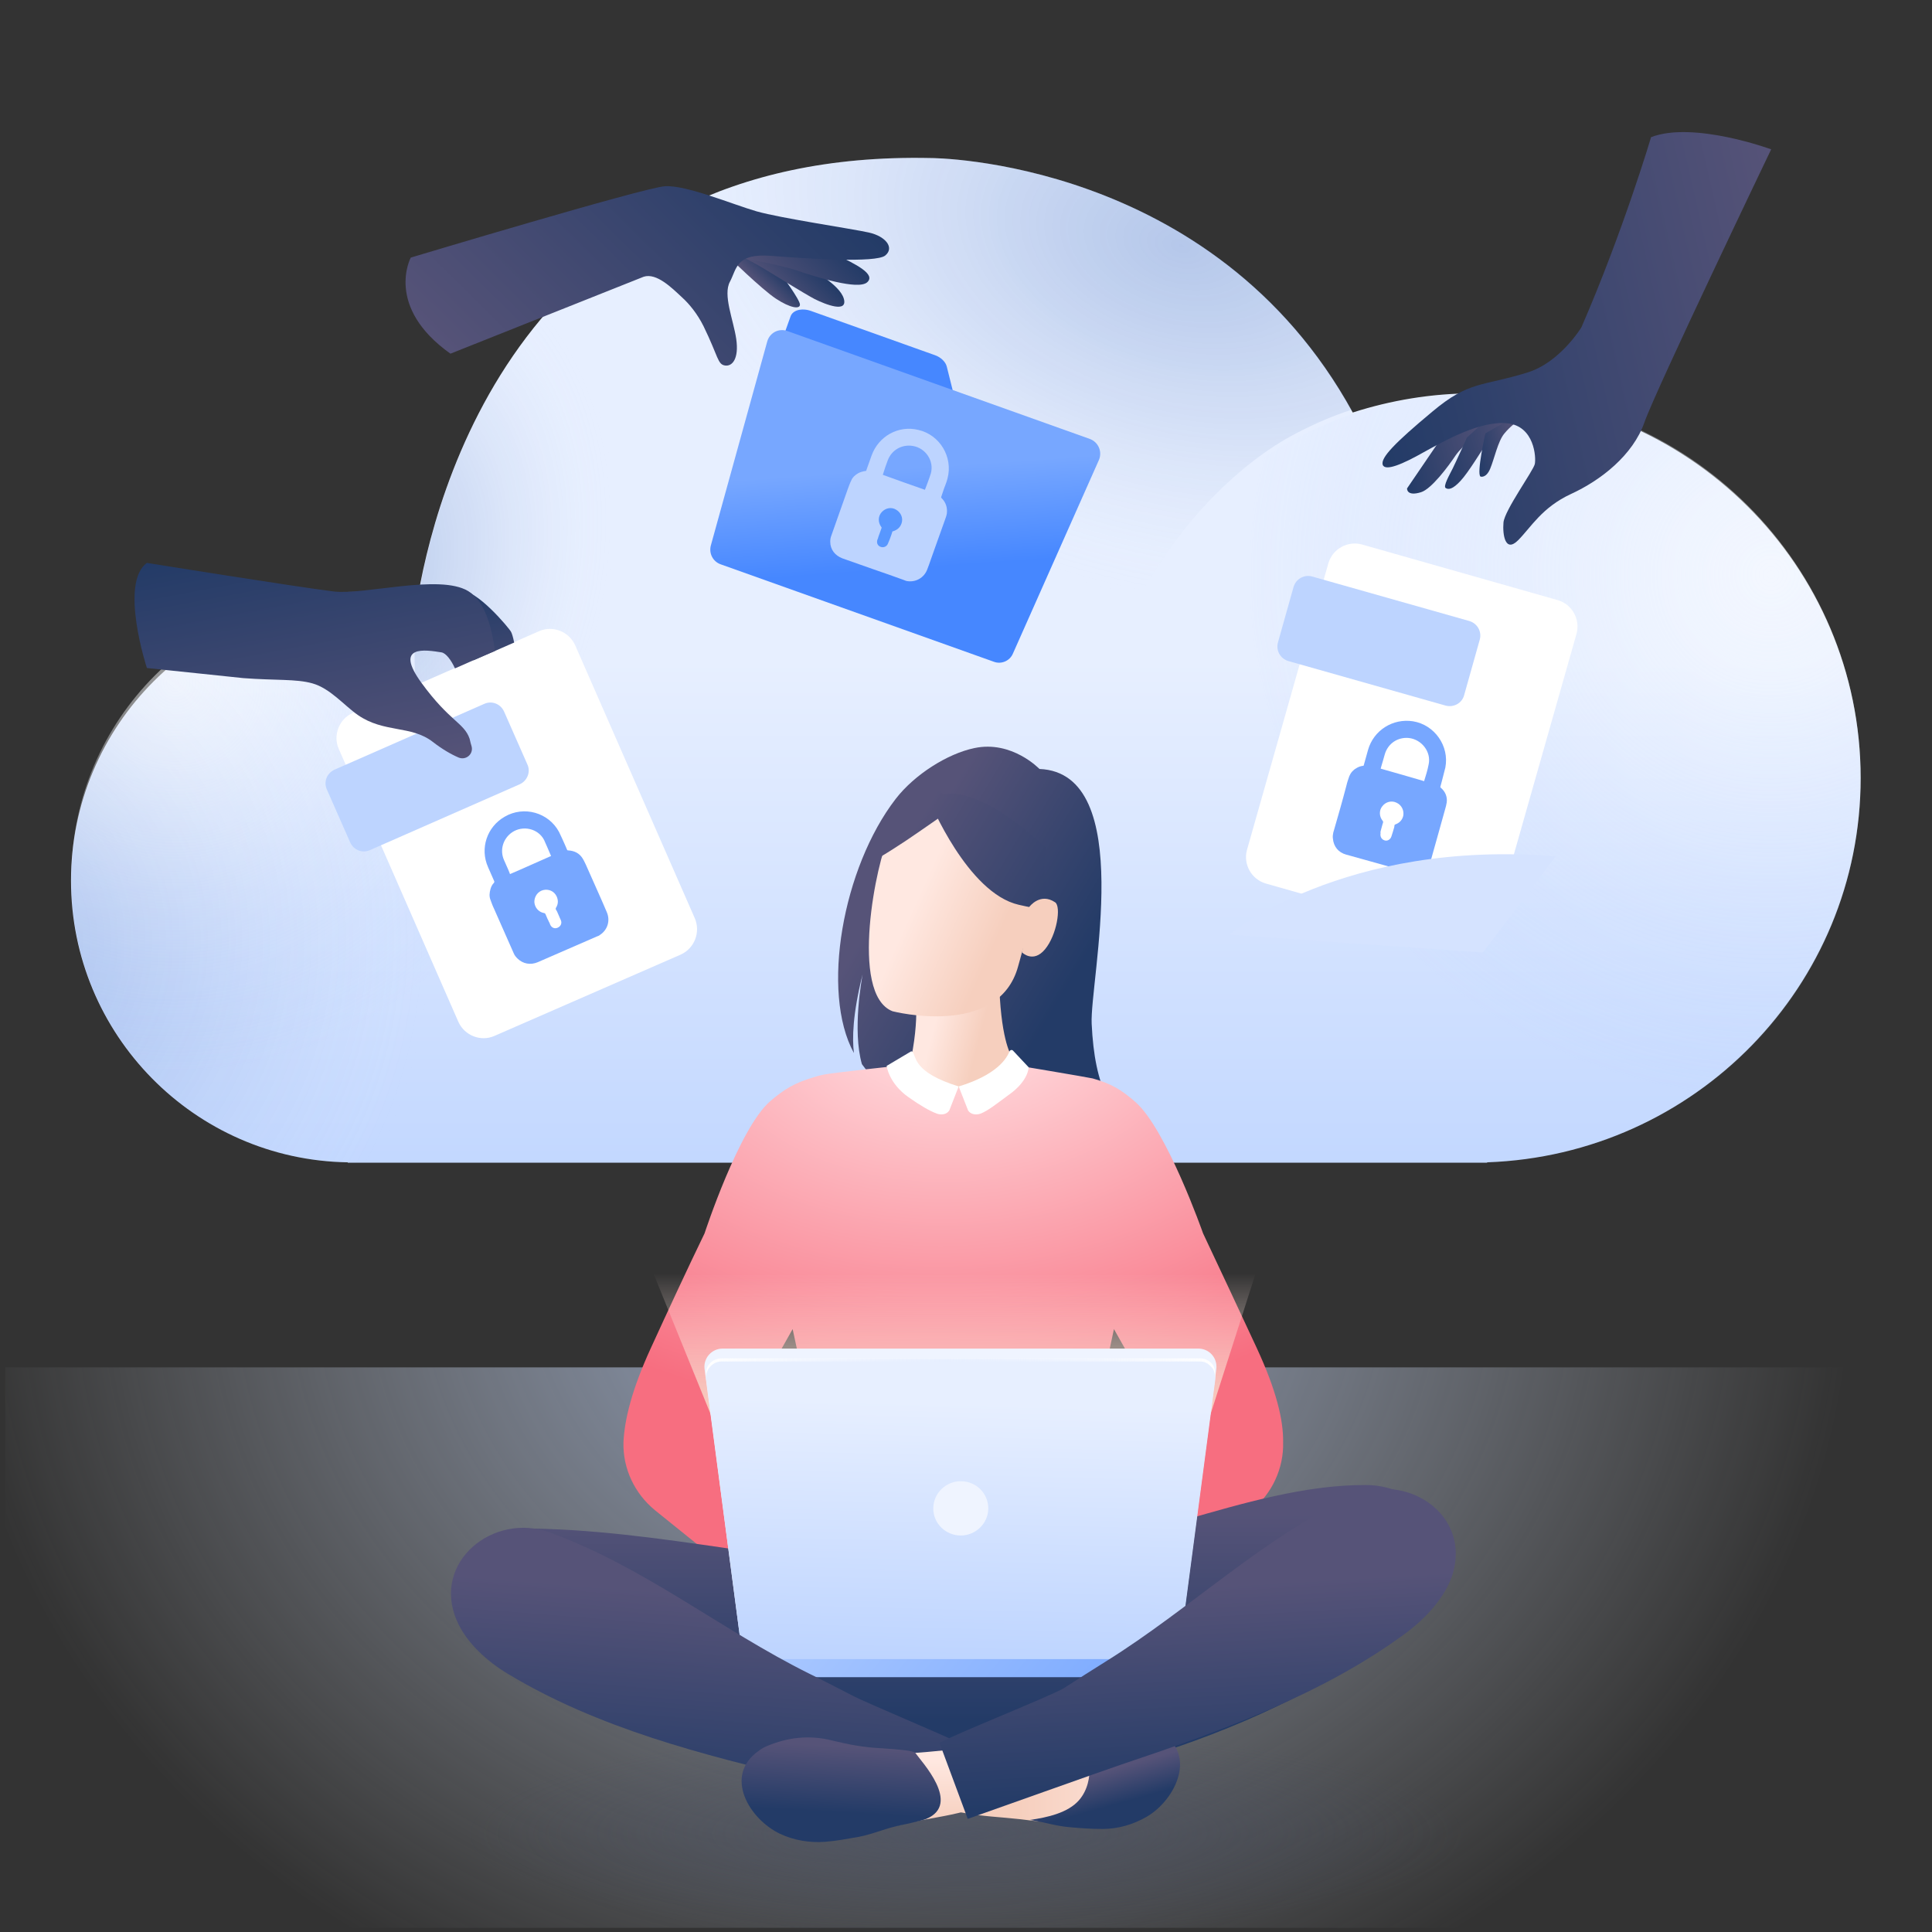 <svg width="555" height="555" viewBox="0 0 555 555" fill="none" xmlns="http://www.w3.org/2000/svg">
<rect x="0" y="0" width="555" height="555" fill="#333333" stroke="none"/>
<g clip-path="url(#clip0_929_33043)">
<path d="M555 392.8H1.5V553.8H555V392.8Z" fill="url(#paint0_radial_929_33043)"/>
<path d="M534.5 223.5C534.5 162.5 484.7 113 423.3 113C411.2 113 399.5 115 388.6 118.5C348.5 45.4 267.4 45.4 267.4 45.4C149.7 42.8 124.6 142.3 119.6 174.1C113.7 172.8 107.7 172 101.4 172C56.7 172 20.4 208.3 20.4 253C20.4 297.2 55.9 333.2 99.9 333.9V334H427.2V333.9C486.9 331.8 534.5 283.2 534.5 223.5Z" fill="url(#paint1_linear_929_33043)"/>
<path opacity="0.9" d="M138.2 141.1C155.1 141.6 172.2 144.6 188.7 148.4C212 153.7 234.7 161.5 258.2 165.4C270.3 166.8 282.5 167.7 294.6 169.2C305.1 170.5 315.7 171.8 326 174.1C332.1 162.6 339.4 151.9 348.9 142.3C355.7 135.4 363.7 129 372.3 124.5C377.9 121.6 383 119.4 388.3 117.7C348 45.4 267.5 45.4 267.5 45.4C178.4 43.4 142.4 100 128 141.4C131.4 141.1 134.8 141 138.2 141.1Z" fill="url(#paint2_radial_929_33043)"/>
<path opacity="0.9" d="M210.2 334C200 309.4 191.4 284.2 181.3 259.5C173.7 242.1 165 225.1 154 209.6C149.1 203.7 143.7 198.2 137.9 193.3C137.5 193 137 192.7 136.6 192.4C129.1 187.3 123.3 181.3 119.1 174C113.4 172.7 107.5 172 101.5 172C56.8 172 20.5 208.3 20.5 253C20.5 297.2 56 333.2 100 333.9V334H210.2Z" fill="url(#paint3_radial_929_33043)"/>
<path d="M424.2 334C485.117 334 534.5 284.527 534.5 223.5C534.5 162.473 485.117 113 424.2 113C363.283 113 313.9 162.473 313.9 223.5C313.9 284.527 363.283 334 424.2 334Z" fill="url(#paint4_radial_929_33043)"/>
<path d="M102.5 334C147.787 334 184.5 297.287 184.5 252C184.5 206.713 147.787 170 102.5 170C57.213 170 20.5 206.713 20.5 252C20.5 297.287 57.213 334 102.5 334Z" fill="url(#paint5_radial_929_33043)"/>
<path opacity="0.9" d="M127.9 230.9C134.2 243.3 120.6 254.9 120.4 288.9C125.7 288.3 131 287.8 136.2 287.4C148.7 286.5 161.3 286.6 173.9 286.9C185.7 287.2 197.5 287.7 209.3 287.5C217.8 287.3 226.2 286.6 234.6 285.7C235.2 272.8 235.7 259.9 236.2 246.9C237.4 216.3 238.8 185.6 237.1 155C235.2 120.5 232 79.6 244.6 46.2C148.4 55.9 125.2 141 120 172.2C117.8 189.7 119.2 213.5 127.9 230.9Z" fill="url(#paint6_radial_929_33043)"/>
<path opacity="0.9" d="M51.3 281C48.1 289.2 46.4 298.1 46.4 307.4C46.4 315.8 47.8 323.9 50.5 331.4C50.6 314.6 50.9 297.8 51.3 281Z" fill="url(#paint7_radial_929_33043)"/>
<path d="M257.3 229.5C242.1 249.2 235.7 285 245.3 302.5C244.8 298.4 244.9 291.4 247.8 279.9C247.6 281.1 244.8 295.9 247.6 305.7C265.1 327.9 291.6 391.2 287.6 400.2C287.6 400.2 291.3 381.1 299.6 381.5C299.6 381.5 358.4 367.4 332.2 336C318.9 320.1 314.5 312.6 313.6 294.1C313 282 326.7 222 298.6 220.9C298.6 220.9 290.7 212.6 279.9 214.9C272.2 216.5 262.7 222.5 257.3 229.5Z" fill="url(#paint8_linear_929_33043)"/>
<path d="M361.1 387.4C356.2 376.8 350.4 364.5 345.6 354.3C345.6 354.3 335.1 324.4 326.2 316.6C322.1 313 319.2 311.3 313.9 309.8C312.7 309.5 290 305.7 290 305.7C289.3 306.1 288.4 306.5 287.7 307L278.8 306.2V305.4L274.1 305.8L269.4 305.4V306.2L260.5 307C259.6 306.6 260.9 306.4 260.2 305.9C260.2 305.9 239.1 308.2 237.2 308.6C236 308.8 234.8 309.1 233.6 309.5C228.3 311.1 225.4 312.8 221.3 316.3C212.3 324 202.4 354.3 202.4 354.3C197.5 364.4 191.8 376.7 186.9 387.4C181.5 399.2 179.4 407.8 179.1 414.3C178.9 421.9 182.3 429 188.1 433.8L223.7 462.5L219.2 442L223.7 388.9L227.7 381.8C233.3 408.3 241.8 443.6 241.8 443.6H273.9H305.9C305.9 443.6 314.5 408.2 320 381.8L324 388.9L328.5 442L324 462.5L359.6 433.8C365.4 429.1 368.8 421.8 368.6 414.3C368.7 407.9 366.6 399.3 361.1 387.4Z" fill="url(#paint9_radial_929_33043)"/>
<path d="M289.1 280.9C289.1 280.9 300.2 271.8 305.3 262.6C308.9 256 314 228.7 286.6 223.7C286.6 223.7 278.7 221.9 270 224.4C263 226.3 252.1 231.9 253.6 257.7L253.4 266.2L289.1 280.9Z" fill="url(#paint10_linear_929_33043)"/>
<path d="M262.7 283.8C262.7 283.8 264.6 291.9 261.2 306.5C259.8 312.5 270.7 313.7 276.8 312.3C285.5 310.3 290.4 303 290.4 303C290.4 303 287.3 298.3 287 280.7C286.7 263.1 262.7 283.8 262.7 283.8Z" fill="url(#paint11_linear_929_33043)"/>
<path d="M256.4 290.5C256.4 290.5 286.9 298.4 292.5 277.5C298.1 256.6 306.1 240.8 285 233.9C263.9 227 258.9 233.8 255.4 240.3C251.9 246.8 243.8 285.6 256.4 290.5Z" fill="url(#paint12_linear_929_33043)"/>
<path d="M267.1 230.2C267.1 230.2 277.9 256.5 292.6 259.9C304.9 262.8 306.2 260.4 306.2 260.4C306.2 260.4 297.8 259 300.5 243.5C300.4 243.6 277.7 221.1 267.1 230.2Z" fill="url(#paint13_linear_929_33043)"/>
<path opacity="0.5" d="M277.5 557.5C359.5 557.5 426 543.7 426 526.8C426 509.8 359.5 496.1 277.5 496.1C195.5 496.1 129 509.9 129 526.8C129 543.7 195.5 557.5 277.5 557.5Z" fill="url(#paint14_radial_929_33043)"/>
<path d="M413.3 458C410.3 462.1 406.4 465.7 402.5 468.7C380.9 485.1 354.8 496.9 328.8 504.9C305.5 512.1 280.8 512.9 256.5 511.6C239.9 510.8 223.3 506.4 207.2 502.4C190.6 498.3 174.3 493.3 158.6 486.4C146.3 480.9 135.2 474 132.7 459.8C131.7 454.2 132.7 448 136.8 444C141.8 439.2 149.7 438.9 156.8 439.2C196.8 440.5 236 451.9 276.1 450.4C298.5 449.6 319.1 442.8 340.4 436.6C356.8 431.9 375 426.5 392.4 426.6C407.9 426.5 424.3 442.9 413.3 458Z" fill="url(#paint15_linear_929_33043)"/>
<path d="M204.2 406.4L187.7 365.8H360.7L347.7 406.4H204.2Z" fill="url(#paint16_linear_929_33043)"/>
<path d="M338.8 473.6H213L202.4 393.3C202 390.2 204.4 387.4 207.6 387.4H344.2C347.4 387.4 349.8 390.1 349.4 393.3L338.8 473.6Z" fill="#EFF4FF"/>
<path d="M338.5 476.7H213.4L202.8 395.8C202.5 393 204.6 390.5 207.5 390.5H343.9C347.1 390.5 349.5 393.2 349.1 396.4L338.5 476.7Z" fill="url(#paint17_linear_929_33043)"/>
<path d="M336.6 481.8H215.3C214.2 481.8 213.3 481 213.3 479.8V476.6H338.5V479.8C338.6 480.9 337.6 481.8 336.6 481.8Z" fill="url(#paint18_linear_929_33043)"/>
<path d="M348.2 391.8C347.2 390.7 346 390.2 344.6 390.2H280.7H271.3H207.4C206 390.2 204.6 390.8 203.8 391.8C202.8 392.9 202.7 394.4 202.8 395.8V395.6C203 393.8 203.5 393.1 204.3 392.3C205.2 391.5 206.2 391.1 207.4 391.1H271.4H280.5H344.5C345.7 391.1 346.7 391.4 347.6 392.3C348.5 393.1 348.9 393.8 349.1 395.6V395.8C349.2 394.3 349 392.7 348.2 391.8Z" fill="url(#paint19_linear_929_33043)"/>
<path d="M276 441.1C280.3 441.1 283.9 437.6 283.9 433.3C283.9 429 280.4 425.5 276 425.5C271.7 425.5 268.1 429 268.1 433.3C268.1 437.7 271.7 441.1 276 441.1Z" fill="#EFF4FF"/>
<path d="M335.7 497.2C334.5 494.9 331.4 494.4 328.8 494.5C326.6 494.6 324.3 494.8 322.1 495.1C313.4 496.6 305.2 500.4 296.5 501.7C290.9 502.5 285.2 502.4 279.6 502.4C278.7 502.4 277.7 502.4 276.6 502.3C273.2 500.9 270.3 500 269.1 499.4C266.7 498.3 257 494.7 254.5 493.5C250.5 494.7 253.9 498.1 249.7 498.7C240.9 499.8 232 498.4 223.2 499.3C221 499.5 218.7 499.9 216.6 500.5C214 501.1 214.8 490.4 214.4 492.9C214.3 493.3 212.2 503.5 212.2 504C218.9 505.8 224.2 509.6 230.8 511.2C239.9 513.3 249.1 515.9 258.3 517.9H258.4C260.1 517.2 261.9 516.5 263.7 515.8C264 516 264.3 516.2 264.6 516.4C268 518.7 272.1 519.9 276.4 520.7C282 521.8 287.9 522 293.1 522.6C295.4 522.9 297.8 523.2 300.2 523.3C303.9 523.5 307.7 523.4 311.5 523.2C314.3 523.1 316.9 523 319.7 522.9C321.2 522.8 322.8 522.8 324.1 522.1C325.6 521.3 326.5 519.6 327.3 518C328.9 514.8 330.8 511.9 332.1 508.6C332.8 506.6 333.2 505 334.3 503.3C335.6 501.4 336.7 499.1 335.7 497.2Z" fill="url(#paint20_linear_929_33043)"/>
<path d="M295.9 522.8C300.8 522.1 306.8 520.8 310 517.1C312.4 514.3 313.2 510.6 313 506.9C312.8 503.3 309.8 500.6 306.5 499.1C314.8 494.4 322.9 493.9 330.7 496.5C331.5 496.8 332.4 497.1 333.3 497.7C344 503.8 337.8 517 329.4 521.9C325.6 524.1 321.2 525.4 316.8 525.4C313.2 525.4 310.8 525.2 307.3 524.9C303 524.5 300.8 523.6 295.9 522.8Z" fill="url(#paint21_linear_929_33043)"/>
<path d="M259.6 520.4C253.8 518.9 236.8 512.4 231 511C202 504.2 171.7 496.4 146 480.9C140 477.3 134 472 131.2 465.5C124 448.7 141.7 434.4 157.8 440.2C184.6 449.8 207.1 468.2 232.5 480.8C236.8 482.9 241 485.1 245.3 487.3C249 489.2 271.2 498.5 274.9 500.4L259.6 520.4Z" fill="url(#paint22_linear_929_33043)"/>
<path d="M305.2 510.6L297 491.4C279.6 502.3 287.1 496.3 283.1 498.7C281.9 499.3 279.2 500.6 276 502.3C274.7 502.4 273.6 502.6 272.4 502.7C266.8 503.2 261.1 504 255.5 503.5C250.3 503.2 245.1 501.9 240 500.9C235.1 499.8 230.3 498.7 225.8 501.3C224.4 502 223.1 503.1 222 504.1C221 504.9 220.2 505.9 219.7 506.9C218.5 509.1 219.6 511.2 220.7 513.2C222.3 516.4 224.5 519.1 226.3 522.1C227.3 523.6 228.3 525.2 229.9 525.9C231.3 526.5 232.8 526.4 234.3 526.4C237.1 526.3 239.7 526.2 242.5 526C246.2 525.8 250 525.7 253.8 525.1C256.1 524.8 258.5 524.3 260.8 523.7C265.9 522.5 271.9 521.8 277.3 520.3C278.9 519.9 280.4 519.4 282 518.7C289.7 516.7 297.6 513.3 305.2 510.6Z" fill="url(#paint23_linear_929_33043)"/>
<path d="M257.5 524.6C258.5 524.4 264.6 523.1 266.1 522.5C276.3 518.2 264.6 506 263 503.6C262.6 502.9 257.7 502.5 253 502.2C248.3 502 243.6 501.1 239.1 500C232.5 498.3 226.2 499.1 220.3 501.6C219.5 501.9 218.7 502.4 217.9 503C207.8 510.1 215.2 522.6 224.1 526.8C228.1 528.7 232.6 529.4 237 529.1C240.5 528.8 243 528.3 246.5 527.7C250.7 526.9 252.7 525.8 257.5 524.6Z" fill="url(#paint24_linear_929_33043)"/>
<path d="M278 522.5C283.7 520.5 316.5 508.8 322.1 506.9C350.4 497.4 379.8 486.9 403.9 469.1C409.4 465 415 459.1 417.2 452.5C422.8 435 403.8 422.6 388.4 429.8C362.7 441.8 342 462.1 317.8 477.2C313.8 479.7 309.7 482.3 305.7 484.9C302.2 487.1 273.4 498.5 269.9 500.7L278 522.5Z" fill="url(#paint25_linear_929_33043)"/>
<path d="M275.4 312.1L278.1 319C278.8 320.1 280.3 320.4 281.7 319.9C283.8 319.1 286.4 317 289.8 314.5C295.5 310.5 295.5 306.6 295.5 306.6L291 301.8C290.7 301.5 290.2 301.6 290 302C289.2 304.1 286.3 308.8 275.4 312.1Z" fill="white"/>
<path d="M275.4 312.1L272.7 319C272 320.1 270.5 320.4 269.1 319.9C267 319.1 264.4 317.6 261 315.2C255.3 311.2 254.7 306.2 254.7 306.2L261.6 302.1C261.7 302 261.9 302 262.1 302.1C263.3 303.4 262.1 308 275.4 312.1Z" fill="white"/>
<path d="M272.4 233.1C272.4 233.1 264 239 260.1 241.6C255.3 244.8 248.5 249 247.6 248.7C247.6 248.7 250.4 235.8 261.1 229.1C272.5 222 272.4 233.1 272.4 233.1Z" fill="url(#paint26_linear_929_33043)"/>
<path d="M293.6 273.6C293.6 273.6 296.8 276.8 300.2 272.7C303.6 268.6 304.9 260.4 303.1 259.2C298.8 256.3 295.7 260.5 295.7 260.5L293.6 273.6Z" fill="url(#paint27_linear_929_33043)"/>
<path d="M419.9 269.8L363.6 253.8C359.5 252.6 357.1 248.3 358.2 244.2L381.6 161.8C382.8 157.7 387.1 155.3 391.2 156.4L447.5 172.4C451.6 173.6 454 177.9 452.9 182L429.5 264.4C428.4 268.6 424.1 271 419.9 269.8Z" fill="white"/>
<path d="M415.3 202.7L370.1 189.9C367.8 189.2 366.5 186.9 367.1 184.6L371.6 168.6C372.3 166.3 374.6 165 376.9 165.6L422.1 178.4C424.4 179.1 425.7 181.4 425.1 183.7L420.6 199.7C420 202 417.6 203.3 415.3 202.7Z" fill="#BDD4FF"/>
<path d="M395.7 248C392.7 247.2 389.7 246.3 386.7 245.5C384.5 244.9 383.1 243.2 382.9 240.9C382.8 240.3 382.9 239.7 383 239.2C384.3 234.7 385.6 230.2 386.8 225.6C387 224.7 387.3 223.9 387.6 223C388 222 388.7 221.2 389.6 220.7C390.2 220.3 390.8 220.1 391.5 220C391.7 220 391.8 219.9 391.8 219.7C392.2 218.3 392.6 216.8 393 215.4C394.6 209.8 400.1 206.3 405.9 207.2C412.1 208.2 416.4 214.3 415.2 220.5C414.9 221.8 414.5 223.1 414.2 224.4C414.1 224.9 413.9 225.4 413.8 225.9C413.7 226.1 413.8 226.2 413.9 226.3C415.2 227.4 415.8 228.9 415.6 230.5C415.5 231.2 415.3 231.9 415.1 232.6C414.3 235.5 413.5 238.3 412.7 241.2C412.2 243.1 411.6 245 411.1 246.9C410.4 249.5 408 251 405.4 250.7C405.1 250.7 404.8 250.6 404.5 250.5C401.6 249.7 398.7 248.8 395.7 248ZM409.1 224.4C409.6 222.8 410.1 221.2 410.4 219.6C411.2 216 408.4 212.4 404.7 212C401.5 211.7 398.7 213.6 397.8 216.7C397.4 218 397.1 219.3 396.7 220.5C396.7 220.6 396.7 220.7 396.6 220.8C400.9 222 405 223.2 409.1 224.4Z" fill="#77A7FF"/>
<path d="M396.6 238.8C396.7 238.4 396.8 238.1 396.9 237.7C397.2 236.5 397 237.4 397.3 236.3C397.4 236.1 397.3 236 397.2 235.8C396.2 234.6 396.1 232.8 397.1 231.6C398.1 230.3 399.8 229.9 401.2 230.6C402.7 231.3 403.4 232.9 403.1 234.4C402.8 235.6 402 236.4 400.9 236.8C400.7 236.9 400.6 236.9 400.6 237.1C400.4 238 400.7 236.8 400.5 237.7C400.2 238.6 400 239.5 399.7 240.3C399.4 241.2 398.5 241.7 397.7 241.4C396.8 241.1 396.4 240.2 396.6 239.3C396.5 239.2 396.6 239 396.6 238.8Z" fill="white"/>
<path d="M195.6 274.2L142 297.6C138.1 299.3 133.5 297.5 131.7 293.6L97.3 215.1C95.6 211.2 97.4 206.6 101.3 204.8L154.9 181.3C158.8 179.6 163.4 181.4 165.2 185.3L199.6 263.8C201.3 267.8 199.5 272.4 195.6 274.2Z" fill="white"/>
<path d="M149.3 225.3L106.3 244.2C104.1 245.2 101.6 244.2 100.6 242L93.9 226.8C92.9 224.6 93.9 222.1 96.1 221.1L139.1 202.2C141.3 201.2 143.8 202.2 144.8 204.4L151.5 219.6C152.5 221.7 151.5 224.3 149.3 225.3Z" fill="#BDD4FF"/>
<path d="M163 272.7C160.2 273.9 157.3 275.2 154.5 276.4C152.4 277.3 150.2 276.9 148.6 275.3C148.2 274.9 147.8 274.4 147.6 273.9C145.7 269.6 143.8 265.3 141.9 261C141.5 260.2 141.2 259.3 140.9 258.5C140.5 257.5 140.6 256.5 140.9 255.4C141.1 254.7 141.4 254.1 141.9 253.6C142 253.5 142 253.3 142 253.2C141.4 251.8 140.8 250.5 140.2 249.1C137.8 243.7 139.9 237.5 145 234.6C150.5 231.4 157.6 233.4 160.6 239C161.2 240.2 161.7 241.4 162.3 242.7C162.5 243.2 162.7 243.6 162.9 244.1C163 244.3 163.1 244.3 163.3 244.3C165 244.4 166.4 245.1 167.3 246.5C167.7 247.1 168 247.8 168.3 248.4C169.5 251.1 170.7 253.8 171.9 256.5C172.7 258.3 173.5 260.1 174.3 262C175.4 264.5 174.5 267.2 172.3 268.6C172.1 268.8 171.8 268.9 171.5 269C168.7 270.2 165.8 271.5 163 272.7ZM158.3 245.9C157.6 244.3 157 242.8 156.3 241.3C154.6 238 150.2 237 147.1 239.1C144.5 240.9 143.5 244.2 144.8 247.1C145.3 248.3 145.9 249.5 146.4 250.8C146.4 250.9 146.5 251 146.5 251.1C150.5 249.4 154.4 247.6 158.3 245.9Z" fill="#77A7FF"/>
<path d="M157.8 265C157.6 264.7 157.5 264.3 157.3 264C156.8 262.9 157.2 263.7 156.7 262.6C156.6 262.4 156.5 262.3 156.3 262.3C154.7 262 153.6 260.7 153.5 259.1C153.5 257.5 154.5 256.1 156 255.7C157.6 255.3 159.2 256 159.9 257.5C160.4 258.6 160.4 259.7 159.7 260.8C159.6 261 159.6 261.1 159.7 261.3C160.1 262.1 159.6 261 160 261.8C160.4 262.6 160.7 263.5 161.1 264.3C161.5 265.2 161.1 266.1 160.2 266.5C159.3 266.9 158.4 266.5 158 265.5C158 265.4 157.9 265.2 157.8 265C157.9 265 157.8 265 157.8 265Z" fill="white"/>
<path d="M353.1 268.5C353.1 268.5 386 241 446.9 246L426 273.6L353.1 268.5Z" fill="#D5E3FF"/>
<path d="M268.7 118.5L227.7 103.9C225.1 103 223.6 100.8 224.2 99L227.1 90.9C227.7 89.1 230.3 88.4 232.9 89.3L268.5 102C270.3 102.6 271.7 104 272 105.4L274.5 115.4C275.1 118 272 119.7 268.7 118.5Z" fill="url(#paint28_linear_929_33043)"/>
<path d="M285.5 190.1L207 162.1C204.8 161.3 203.6 159 204.2 156.7L220.4 98.1C221.1 95.6 223.7 94.2 226.2 95.1L313.1 126.1C315.5 127 316.7 129.7 315.7 132.1L291 187.7C290.1 189.9 287.6 190.9 285.5 190.1Z" fill="url(#paint29_linear_929_33043)"/>
<path d="M250.8 163.5C247.9 162.5 244.9 161.4 242 160.4C239.9 159.6 238.5 157.9 238.5 155.6C238.5 155 238.6 154.4 238.8 153.9C240.4 149.5 241.9 145 243.5 140.6C243.8 139.8 244.1 138.9 244.5 138.1C244.9 137.1 245.7 136.4 246.6 135.9C247.2 135.6 247.9 135.4 248.6 135.3C248.8 135.3 248.9 135.2 248.9 135C249.4 133.6 249.9 132.2 250.4 130.8C252.4 125.3 258.1 122.1 263.8 123.5C270 124.9 273.8 131.3 272.2 137.4C271.9 138.7 271.3 139.9 270.9 141.2C270.7 141.7 270.6 142.2 270.4 142.7C270.3 142.9 270.4 143 270.5 143.1C271.7 144.3 272.2 145.8 272 147.5C271.9 148.2 271.6 148.9 271.4 149.5C270.4 152.3 269.4 155.1 268.4 157.9C267.7 159.8 267.1 161.7 266.4 163.5C265.5 166 263 167.4 260.4 166.9C260.1 166.8 259.8 166.7 259.6 166.6C256.6 165.5 253.7 164.5 250.8 163.5ZM265.7 140.7C266.3 139.1 266.9 137.6 267.4 136C268.4 132.4 265.9 128.7 262.2 128.1C259 127.6 256.1 129.3 255 132.3C254.5 133.6 254.1 134.8 253.7 136.1C253.7 136.2 253.6 136.3 253.6 136.4C257.7 137.9 261.7 139.3 265.7 140.7Z" fill="#BDD4FF"/>
<path d="M252.3 154.3C252.4 153.9 252.6 153.6 252.7 153.2C253.1 152.1 252.8 152.9 253.2 151.8C253.3 151.6 253.3 151.5 253.1 151.3C252.2 150 252.2 148.3 253.3 147.1C254.4 145.9 256.1 145.6 257.4 146.4C258.8 147.2 259.5 148.8 259 150.3C258.6 151.5 257.8 152.2 256.6 152.6C256.4 152.6 256.3 152.7 256.3 152.9C256 153.8 256.4 152.6 256.1 153.5C255.8 154.4 255.5 155.2 255.1 156.1C254.8 157 253.8 157.4 253 157.1C252.1 156.8 251.7 155.9 252.1 154.9C252.2 154.7 252.3 154.5 252.3 154.3Z" fill="#5897FF"/>
<path d="M404.2 140.3L413.6 126.5L428.4 120.8C428.4 120.8 420.1 127.9 418.1 130.9C416.1 133.9 411.2 140.5 408.2 141.4C404 142.7 404.2 140.3 404.2 140.3Z" fill="url(#paint30_linear_929_33043)"/>
<path d="M435.6 121.2C435.6 121.2 431.3 121 428.3 125.4C425.3 129.9 421.9 135.6 419.6 138.1C417.3 140.6 416.1 140.7 415.3 140.2C414.5 139.7 416.4 136.4 417.3 134.6C418.2 132.8 421.4 125.7 421.4 125.7L427 120.6L435.6 121.2Z" fill="url(#paint31_linear_929_33043)"/>
<path d="M425.3 136.9C425.3 136.9 426.9 137.5 428.1 134.6C429.3 131.7 430.3 126.8 432.1 124.6C433.9 122.4 435.6 121.3 435.6 121.3C435.6 121.3 433.2 121.2 432.9 121.1C432.6 121 426.7 124.5 426.7 124.5C426.7 124.5 424.1 136.1 425.3 136.9Z" fill="url(#paint32_linear_929_33043)"/>
<path d="M474.3 39.4C474.3 39.4 466.3 66.4 454.3 94C454.3 94 448.2 104.1 438.8 107C425.6 111.1 422.1 109.3 411.4 118.3C400.6 127.3 396.6 131.5 397.2 133.5C397.9 135.5 403 133.3 409 129.9C415 126.6 425.2 120.8 433 121.6C440.8 122.4 441.3 131.4 440.9 133.3C440.5 135.2 432.2 146.6 431.9 150.1C431.6 153.6 432.4 158.9 436.1 155.2C439.8 151.5 442.9 145.8 451.3 141.9C459.8 138 469.1 130.8 472.4 121.3C475.7 111.9 508.8 42.9 508.8 42.9C508.8 42.9 486.5 34.7 474.3 39.4Z" fill="url(#paint33_linear_929_33043)"/>
<path d="M147.7 184.6C147.4 183 147 181.8 146.8 181.5C146.4 180.6 136.6 168.9 132.6 170C130.6 170.5 133.1 180.3 136 189.7C136.1 189.7 147.8 184.5 147.7 184.6Z" fill="url(#paint34_linear_929_33043)"/>
<path d="M121.1 196.2C113 185.1 122.3 186.7 126.8 187.4C128.1 187.6 129.6 189.6 130.7 192L133 191C133 191 139 188.3 142.2 187C141.2 180 139.3 172.7 134.5 169.8C126.2 164.8 104.6 171 95.8 169.9C84.5 168.5 42.2 161.7 42.2 161.7C34.2 167.5 42.2 191.9 42.2 191.9L69.9 194.8C79.1 195.5 85.1 195 89.7 196.3C94.8 197.7 98.8 202.6 102.8 205.4C110.3 210.6 118.1 208.3 124.3 213.1C127 215.2 129.6 216.7 131.7 217.6C133.8 218.5 136 216.7 135.5 214.5C135.3 213.8 135.1 213.1 134.9 212.2C133.3 207.6 129.2 207.3 121.1 196.2Z" fill="url(#paint35_linear_929_33043)"/>
<path d="M209.2 73.7C209.2 73.7 218.8 83.1 222.9 85.8C227 88.5 229.8 88.9 229.8 87.5C229.8 86.1 224.4 78.8 224.4 78.8L211.6 70.8L209.2 73.7Z" fill="url(#paint36_linear_929_33043)"/>
<path d="M232.5 77.1C232.5 77.1 241.2 81.6 242.4 85.8C243.6 90 237.2 87.5 234 85.9C230.8 84.2 221.5 78.4 219.5 77.2C217.6 76 209.1 71.5 209.1 71.5C209.1 71.5 226 72.8 232.5 77.1Z" fill="url(#paint37_linear_929_33043)"/>
<path d="M211.1 73.8C211.1 73.8 223.3 75.8 228.9 77.7C234.5 79.6 246.5 83.4 249.1 81.1C251.7 78.8 245.9 75.9 240 73.1C234 70.3 212.9 69.8 211.1 73.8Z" fill="url(#paint38_linear_929_33043)"/>
<path d="M184.9 79.5C188.6 78.3 193 82.7 195.9 85.4C198 87.3 200.3 90.1 202.1 93.7C206.4 102.5 206.1 104.7 208.3 105C210.4 105.3 212.3 103 211.5 97.4C210.7 91.9 207.6 84.7 209.7 80.9C211.7 77.1 211.4 72.7 221.6 73.5C231.8 74.3 251.6 75.6 254.3 73.4C257 71.2 254.5 67.9 249.6 66.8C244.7 65.7 224.3 62.7 217.3 60.7C210.4 58.7 197.1 53.1 191 53.5C184.9 53.9 118 74 118 74C118 74 110.4 88.1 129.4 101.6L184.9 79.5Z" fill="url(#paint39_linear_929_33043)"/>
</g>
<defs>
<radialGradient id="paint0_radial_929_33043" cx="0" cy="0" r="1" gradientUnits="userSpaceOnUse" gradientTransform="translate(260.362 364.625) rotate(0.494) scale(318.58 271.525)">
<stop stop-color="#BDD4FF" stop-opacity="0.7"/>
<stop offset="0.862" stop-color="#EDF3FF" stop-opacity="0"/>
</radialGradient>
<linearGradient id="paint1_linear_929_33043" x1="277.5" y1="356.561" x2="277.5" y2="189.792" gradientUnits="userSpaceOnUse">
<stop stop-color="#BDD4FF"/>
<stop offset="1" stop-color="#E7EFFF"/>
</linearGradient>
<radialGradient id="paint2_radial_929_33043" cx="0" cy="0" r="1" gradientUnits="userSpaceOnUse" gradientTransform="translate(338.596 70.792) rotate(105.575) scale(147.635 232.124)">
<stop stop-color="#305EB2" stop-opacity="0.3"/>
<stop offset="0.102" stop-color="#3461B3" stop-opacity="0.255"/>
<stop offset="0.198" stop-color="#3F6AB8" stop-opacity="0.213"/>
<stop offset="0.291" stop-color="#5279BF" stop-opacity="0.172"/>
<stop offset="0.383" stop-color="#6D8DC9" stop-opacity="0.132"/>
<stop offset="0.474" stop-color="#8FA8D5" stop-opacity="0.092"/>
<stop offset="0.564" stop-color="#B9C9E5" stop-opacity="0.053"/>
<stop offset="0.652" stop-color="#EBEFF7" stop-opacity="0.014"/>
<stop offset="0.685" stop-color="white" stop-opacity="0"/>
</radialGradient>
<radialGradient id="paint3_radial_929_33043" cx="0" cy="0" r="1" gradientUnits="userSpaceOnUse" gradientTransform="translate(-12.946 270.247) scale(200.368)">
<stop stop-color="#305EB2" stop-opacity="0.3"/>
<stop offset="0.102" stop-color="#3461B3" stop-opacity="0.255"/>
<stop offset="0.198" stop-color="#3F6AB8" stop-opacity="0.213"/>
<stop offset="0.291" stop-color="#5279BF" stop-opacity="0.172"/>
<stop offset="0.383" stop-color="#6D8DC9" stop-opacity="0.132"/>
<stop offset="0.474" stop-color="#8FA8D5" stop-opacity="0.092"/>
<stop offset="0.564" stop-color="#B9C9E5" stop-opacity="0.053"/>
<stop offset="0.652" stop-color="#EBEFF7" stop-opacity="0.014"/>
<stop offset="0.685" stop-color="white" stop-opacity="0"/>
</radialGradient>
<radialGradient id="paint4_radial_929_33043" cx="0" cy="0" r="1" gradientUnits="userSpaceOnUse" gradientTransform="translate(508.64 165.073) scale(149.767 149.995)">
<stop stop-color="white" stop-opacity="0.5"/>
<stop offset="0.198" stop-color="#FAFCFF" stop-opacity="0.401"/>
<stop offset="0.442" stop-color="#EBF2FF" stop-opacity="0.279"/>
<stop offset="0.709" stop-color="#D2E1FF" stop-opacity="0.145"/>
<stop offset="0.993" stop-color="#AFCBFF" stop-opacity="0.01"/>
<stop offset="1" stop-color="#AECAFF" stop-opacity="0"/>
</radialGradient>
<radialGradient id="paint5_radial_929_33043" cx="0" cy="0" r="1" gradientUnits="userSpaceOnUse" gradientTransform="translate(50.461 196.209) rotate(-98.372) scale(111.329)">
<stop stop-color="white" stop-opacity="0.5"/>
<stop offset="0.198" stop-color="#FAFCFF" stop-opacity="0.401"/>
<stop offset="0.442" stop-color="#EBF2FF" stop-opacity="0.279"/>
<stop offset="0.709" stop-color="#D2E1FF" stop-opacity="0.145"/>
<stop offset="0.993" stop-color="#AFCBFF" stop-opacity="0.01"/>
<stop offset="1" stop-color="#AECAFF" stop-opacity="0"/>
</radialGradient>
<radialGradient id="paint6_radial_929_33043" cx="0" cy="0" r="1" gradientUnits="userSpaceOnUse" gradientTransform="translate(99.794 163.541) rotate(16.135) scale(170.873 223.973)">
<stop stop-color="#305EB2" stop-opacity="0.3"/>
<stop offset="0.065" stop-color="#3461B3" stop-opacity="0.255"/>
<stop offset="0.127" stop-color="#3F6AB8" stop-opacity="0.213"/>
<stop offset="0.187" stop-color="#5279BF" stop-opacity="0.172"/>
<stop offset="0.246" stop-color="#6D8DC9" stop-opacity="0.132"/>
<stop offset="0.304" stop-color="#8FA8D5" stop-opacity="0.092"/>
<stop offset="0.362" stop-color="#B9C9E5" stop-opacity="0.053"/>
<stop offset="0.418" stop-color="#EBEFF7" stop-opacity="0.014"/>
<stop offset="0.439" stop-color="white" stop-opacity="0"/>
</radialGradient>
<radialGradient id="paint7_radial_929_33043" cx="0" cy="0" r="1" gradientUnits="userSpaceOnUse" gradientTransform="translate(140.182 195.135) scale(150.631)">
<stop stop-color="#305EB2" stop-opacity="0.3"/>
<stop offset="0.102" stop-color="#3461B3" stop-opacity="0.255"/>
<stop offset="0.198" stop-color="#3F6AB8" stop-opacity="0.213"/>
<stop offset="0.291" stop-color="#5279BF" stop-opacity="0.172"/>
<stop offset="0.383" stop-color="#6D8DC9" stop-opacity="0.132"/>
<stop offset="0.474" stop-color="#8FA8D5" stop-opacity="0.092"/>
<stop offset="0.564" stop-color="#B9C9E5" stop-opacity="0.053"/>
<stop offset="0.652" stop-color="#EBEFF7" stop-opacity="0.014"/>
<stop offset="0.685" stop-color="white" stop-opacity="0"/>
</radialGradient>
<linearGradient id="paint8_linear_929_33043" x1="291.612" y1="308.575" x2="241.748" y2="278.559" gradientUnits="userSpaceOnUse">
<stop stop-color="#233B67"/>
<stop offset="0.998" stop-color="#565378"/>
</linearGradient>
<radialGradient id="paint9_radial_929_33043" cx="0" cy="0" r="1" gradientUnits="userSpaceOnUse" gradientTransform="translate(273.929 290.599) rotate(87.291) scale(116.298 171.699)">
<stop offset="0.157" stop-color="#FFD3D7"/>
<stop offset="1" stop-color="#F76E80"/>
</radialGradient>
<linearGradient id="paint10_linear_929_33043" x1="314.539" y1="270.487" x2="264.674" y2="240.472" gradientUnits="userSpaceOnUse">
<stop stop-color="#233B67"/>
<stop offset="0.998" stop-color="#565378"/>
</linearGradient>
<linearGradient id="paint11_linear_929_33043" x1="282.345" y1="294.909" x2="269.122" y2="291.503" gradientUnits="userSpaceOnUse">
<stop stop-color="#F6CFBE"/>
<stop offset="1" stop-color="#FFE8E1"/>
</linearGradient>
<linearGradient id="paint12_linear_929_33043" x1="286.619" y1="269.312" x2="263.179" y2="258.694" gradientUnits="userSpaceOnUse">
<stop stop-color="#F6CFBE"/>
<stop offset="1" stop-color="#FFE8E1"/>
</linearGradient>
<linearGradient id="paint13_linear_929_33043" x1="319.225" y1="264.683" x2="265.237" y2="232.185" gradientUnits="userSpaceOnUse">
<stop stop-color="#233B67"/>
<stop offset="0.998" stop-color="#565378"/>
</linearGradient>
<radialGradient id="paint14_radial_929_33043" cx="0" cy="0" r="1" gradientUnits="userSpaceOnUse" gradientTransform="translate(277.501 526.728) scale(144.651 30.772)">
<stop stop-color="#474F66"/>
<stop offset="1" stop-color="#474F66" stop-opacity="0"/>
</radialGradient>
<linearGradient id="paint15_linear_929_33043" x1="274.594" y1="494.192" x2="274.594" y2="434.777" gradientUnits="userSpaceOnUse">
<stop stop-color="#233B67"/>
<stop offset="0.998" stop-color="#565378"/>
</linearGradient>
<linearGradient id="paint16_linear_929_33043" x1="274.203" y1="406.411" x2="274.203" y2="365.778" gradientUnits="userSpaceOnUse">
<stop stop-color="#F6CFBE"/>
<stop offset="0.192" stop-color="#F8D6C8" stop-opacity="0.808"/>
<stop offset="0.666" stop-color="#FDE3DA" stop-opacity="0.334"/>
<stop offset="1" stop-color="#FFE8E1" stop-opacity="0"/>
</linearGradient>
<linearGradient id="paint17_linear_929_33043" x1="273.882" y1="477.462" x2="275.771" y2="403.068" gradientUnits="userSpaceOnUse">
<stop stop-color="#BDD4FF"/>
<stop offset="1" stop-color="#E7EFFF"/>
</linearGradient>
<linearGradient id="paint18_linear_929_33043" x1="313.795" y1="510.759" x2="213.967" y2="426.195" gradientUnits="userSpaceOnUse">
<stop offset="0.001" stop-color="#77A7FF"/>
<stop offset="0.999" stop-color="#BDD4FF"/>
</linearGradient>
<linearGradient id="paint19_linear_929_33043" x1="202.715" y1="392.989" x2="349.155" y2="392.989" gradientUnits="userSpaceOnUse">
<stop stop-color="white"/>
<stop offset="0.465" stop-color="#EFF4FF" stop-opacity="0"/>
<stop offset="1" stop-color="white"/>
</linearGradient>
<linearGradient id="paint20_linear_929_33043" x1="212.25" y1="507.909" x2="335.975" y2="507.909" gradientUnits="userSpaceOnUse">
<stop offset="0.652" stop-color="#F6CFBE"/>
<stop offset="1" stop-color="#FFE8E1"/>
</linearGradient>
<linearGradient id="paint21_linear_929_33043" x1="319.231" y1="520.554" x2="316.045" y2="509.133" gradientUnits="userSpaceOnUse">
<stop offset="0.149" stop-color="#233B67"/>
<stop offset="1" stop-color="#565378"/>
</linearGradient>
<linearGradient id="paint22_linear_929_33043" x1="198.874" y1="521.828" x2="203.931" y2="458.024" gradientUnits="userSpaceOnUse">
<stop stop-color="#233B67"/>
<stop offset="0.998" stop-color="#565378"/>
</linearGradient>
<linearGradient id="paint23_linear_929_33043" x1="262.155" y1="523.843" x2="262.155" y2="505.41" gradientUnits="userSpaceOnUse">
<stop stop-color="#F6CFBE"/>
<stop offset="1" stop-color="#FFE8E1"/>
</linearGradient>
<linearGradient id="paint24_linear_929_33043" x1="241.112" y1="524.06" x2="242.327" y2="501.662" gradientUnits="userSpaceOnUse">
<stop offset="0.149" stop-color="#233B67"/>
<stop offset="1" stop-color="#565378"/>
</linearGradient>
<linearGradient id="paint25_linear_929_33043" x1="346.598" y1="516.647" x2="343.096" y2="455.651" gradientUnits="userSpaceOnUse">
<stop stop-color="#233B67"/>
<stop offset="0.998" stop-color="#565378"/>
</linearGradient>
<linearGradient id="paint26_linear_929_33043" x1="307.913" y1="267.574" x2="261.454" y2="239.609" gradientUnits="userSpaceOnUse">
<stop stop-color="#233B67"/>
<stop offset="0.998" stop-color="#565378"/>
</linearGradient>
<linearGradient id="paint27_linear_929_33043" x1="289.67" y1="262.577" x2="266.23" y2="251.958" gradientUnits="userSpaceOnUse">
<stop stop-color="#F6CFBE"/>
<stop offset="1" stop-color="#FFE8E1"/>
</linearGradient>
<linearGradient id="paint28_linear_929_33043" x1="245.009" y1="118.779" x2="260.289" y2="79.051" gradientUnits="userSpaceOnUse">
<stop offset="0.819" stop-color="#4687FF"/>
<stop offset="0.999" stop-color="#77A7FF"/>
</linearGradient>
<linearGradient id="paint29_linear_929_33043" x1="261.345" y1="163.394" x2="259.331" y2="134.534" gradientUnits="userSpaceOnUse">
<stop stop-color="#4687FF"/>
<stop offset="0.999" stop-color="#77A7FF"/>
</linearGradient>
<linearGradient id="paint30_linear_929_33043" x1="402.904" y1="134.656" x2="430.123" y2="128.45" gradientUnits="userSpaceOnUse">
<stop stop-color="#233B67"/>
<stop offset="0.998" stop-color="#565378"/>
</linearGradient>
<linearGradient id="paint31_linear_929_33043" x1="413.37" y1="132.462" x2="436.949" y2="127.086" gradientUnits="userSpaceOnUse">
<stop stop-color="#233B67"/>
<stop offset="0.998" stop-color="#565378"/>
</linearGradient>
<linearGradient id="paint32_linear_929_33043" x1="423.714" y1="130.288" x2="436.989" y2="127.261" gradientUnits="userSpaceOnUse">
<stop stop-color="#233B67"/>
<stop offset="0.998" stop-color="#565378"/>
</linearGradient>
<linearGradient id="paint33_linear_929_33043" x1="392.282" y1="111.953" x2="517.968" y2="83.297" gradientUnits="userSpaceOnUse">
<stop stop-color="#233B67"/>
<stop offset="0.998" stop-color="#565378"/>
</linearGradient>
<linearGradient id="paint34_linear_929_33043" x1="137.93" y1="169.028" x2="145.381" y2="208.631" gradientUnits="userSpaceOnUse">
<stop stop-color="#233B67"/>
<stop offset="0.998" stop-color="#565378"/>
</linearGradient>
<linearGradient id="paint35_linear_929_33043" x1="85.161" y1="153.637" x2="98.545" y2="224.777" gradientUnits="userSpaceOnUse">
<stop stop-color="#233B67"/>
<stop offset="0.998" stop-color="#565378"/>
</linearGradient>
<linearGradient id="paint36_linear_929_33043" x1="222.744" y1="77.151" x2="217.769" y2="82.165" gradientUnits="userSpaceOnUse">
<stop stop-color="#233B67"/>
<stop offset="0.998" stop-color="#565378"/>
</linearGradient>
<linearGradient id="paint37_linear_929_33043" x1="231.405" y1="73.752" x2="221.544" y2="83.691" gradientUnits="userSpaceOnUse">
<stop stop-color="#233B67"/>
<stop offset="0.998" stop-color="#565378"/>
</linearGradient>
<linearGradient id="paint38_linear_929_33043" x1="238.928" y1="68.496" x2="222.431" y2="85.122" gradientUnits="userSpaceOnUse">
<stop stop-color="#233B67"/>
<stop offset="0.998" stop-color="#565378"/>
</linearGradient>
<linearGradient id="paint39_linear_929_33043" x1="222.218" y1="37.276" x2="143.608" y2="116.502" gradientUnits="userSpaceOnUse">
<stop stop-color="#233B67"/>
<stop offset="0.998" stop-color="#565378"/>
</linearGradient>
<clipPath id="clip0_929_33043">
<rect width="555" height="555" fill="white"/>
</clipPath>
</defs>
</svg>
